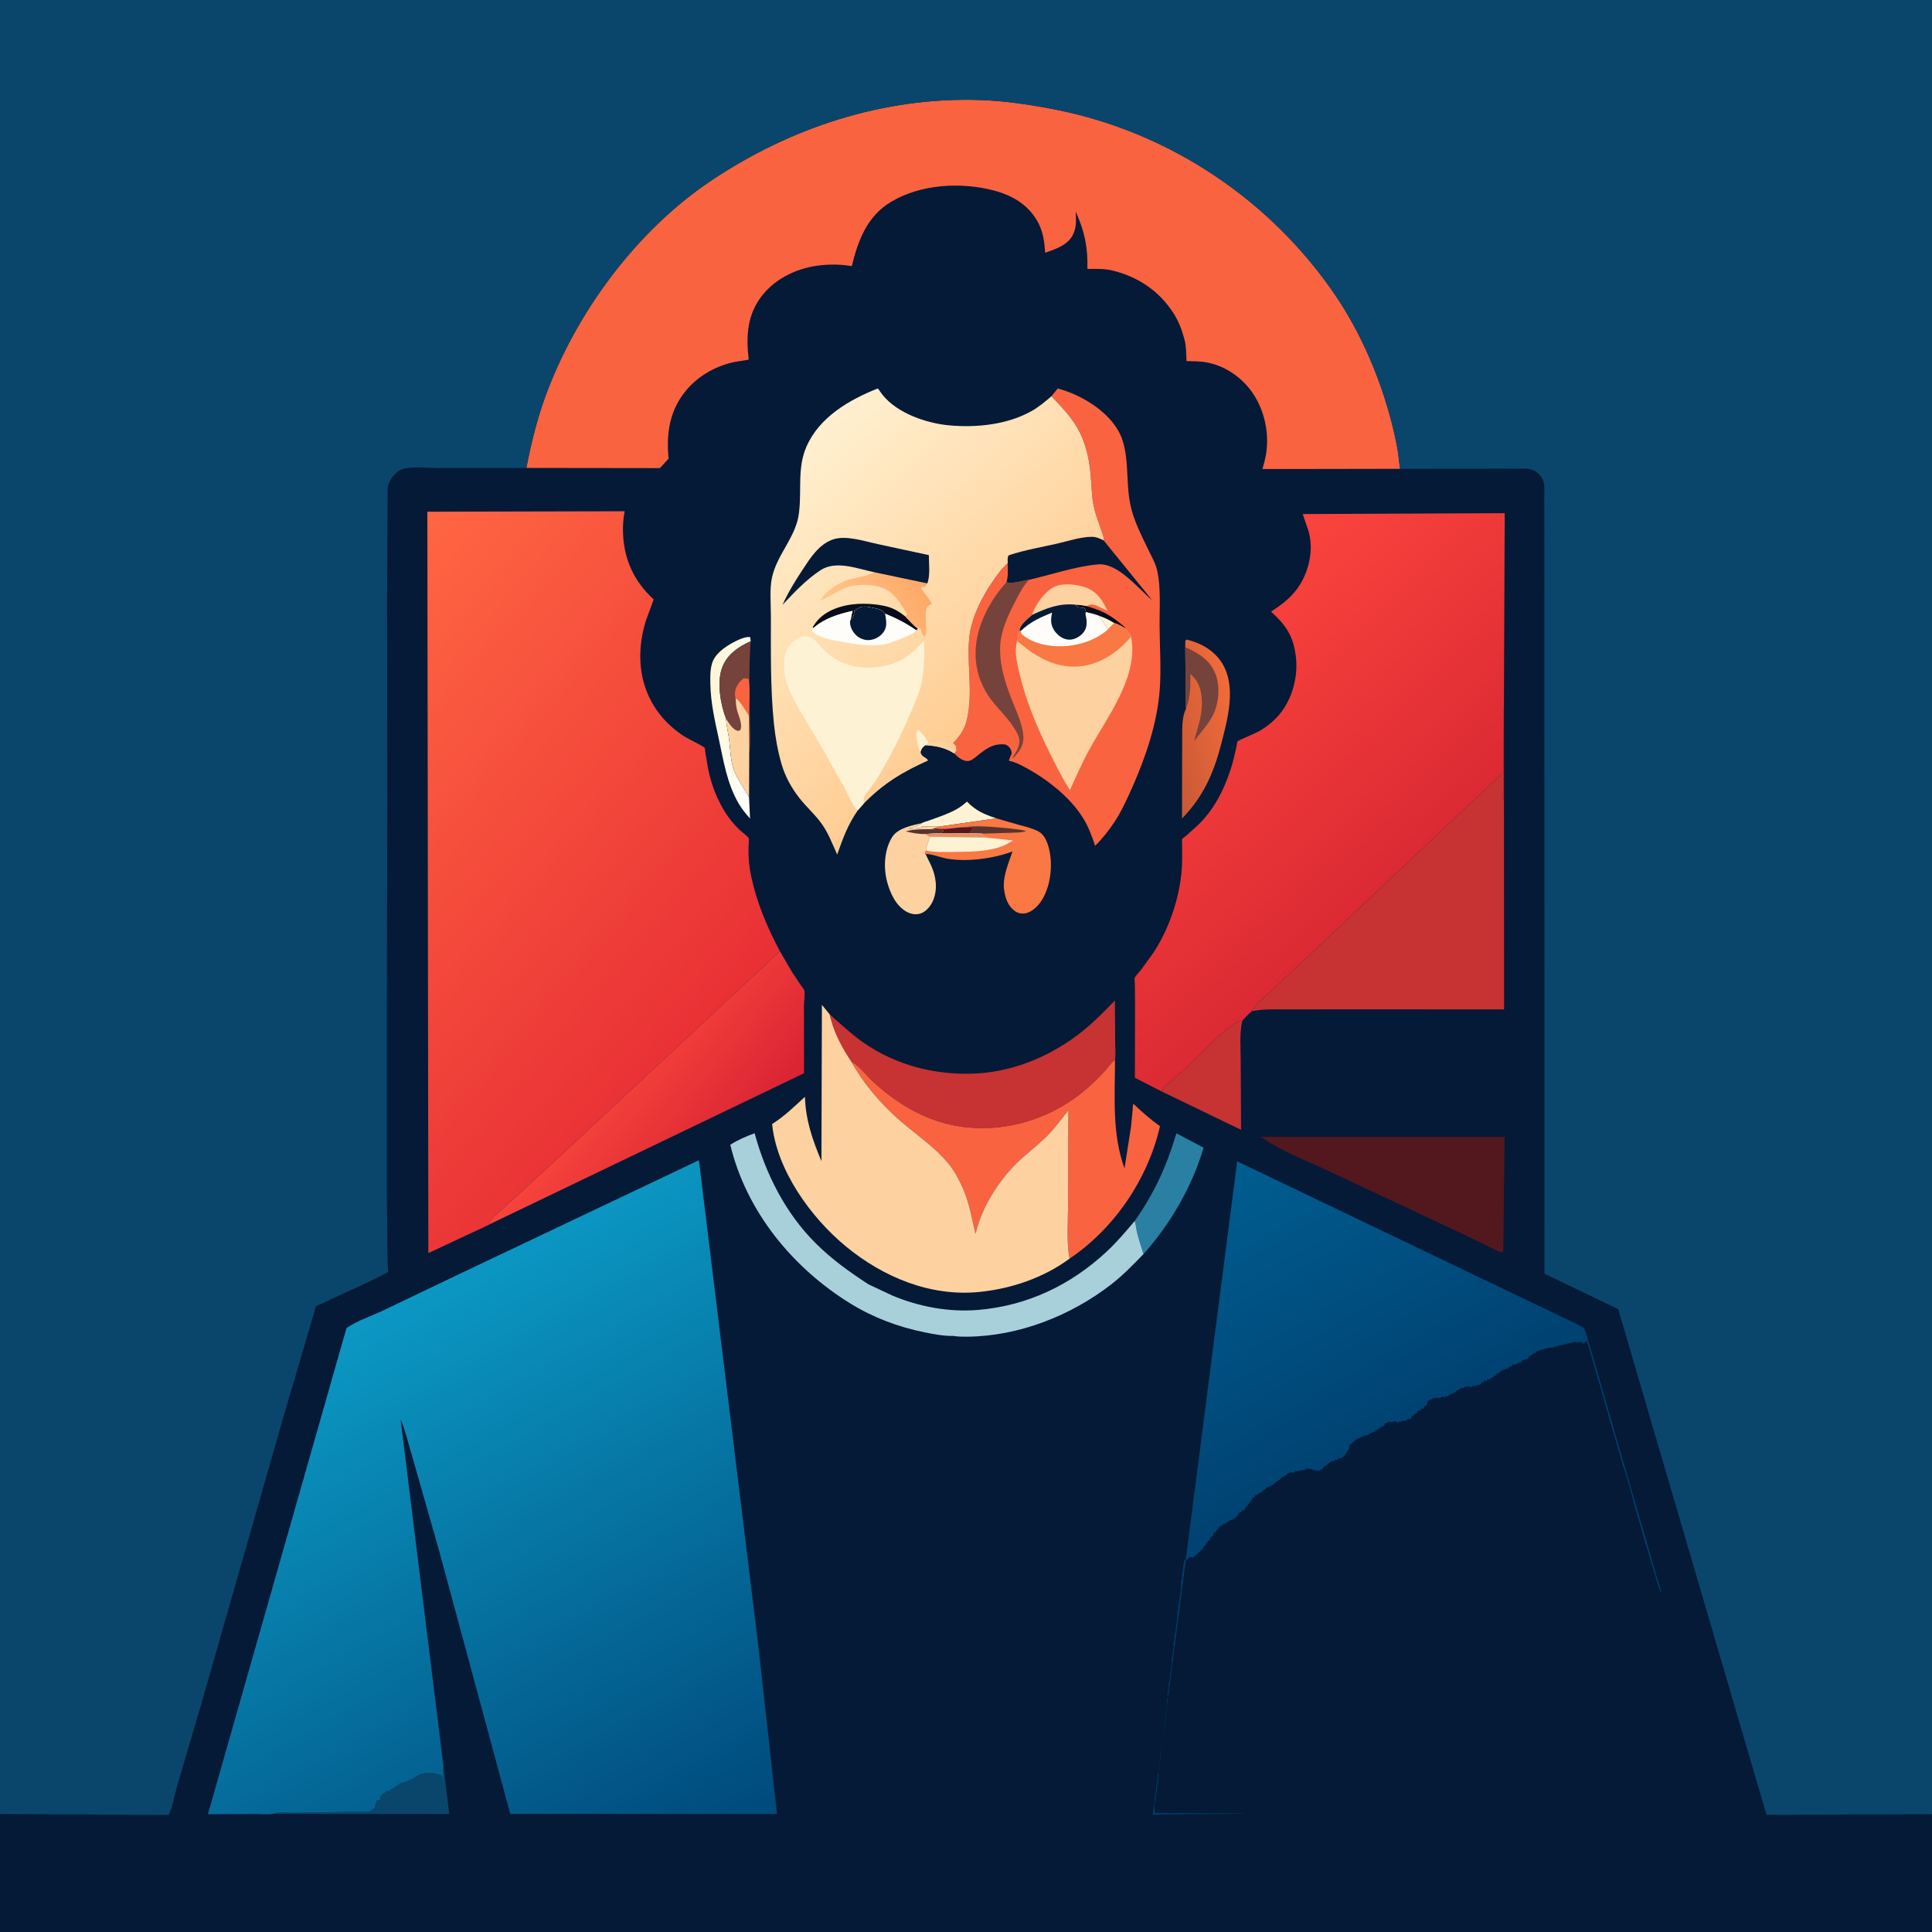 <svg version="1.1" xmlns="http://www.w3.org/2000/svg" style="display: block;" viewBox="0 0 2048 2048" width="1024" height="1024">
<rect x="0" y="0" width="2048" height="2048" fill="#333333" stroke="none"/>
<defs>
	<linearGradient id="Gradient1" gradientUnits="userSpaceOnUse" x1="747.735" y1="763.214" x2="803.704" y2="770.448">
		<stop class="stop0" offset="0" stop-opacity="1" stop-color="rgb(255,246,212)"/>
		<stop class="stop1" offset="1" stop-opacity="1" stop-color="rgb(255,255,255)"/>
	</linearGradient>
	<linearGradient id="Gradient2" gradientUnits="userSpaceOnUse" x1="1233.6" y1="776.286" x2="1309.39" y2="757.136">
		<stop class="stop0" offset="0" stop-opacity="1" stop-color="rgb(201,89,55)"/>
		<stop class="stop1" offset="1" stop-opacity="1" stop-color="rgb(241,107,57)"/>
	</linearGradient>
	<linearGradient id="Gradient3" gradientUnits="userSpaceOnUse" x1="771.628" y1="1231.33" x2="651.608" y2="1133.69">
		<stop class="stop0" offset="0" stop-opacity="1" stop-color="rgb(218,35,52)"/>
		<stop class="stop1" offset="1" stop-opacity="1" stop-color="rgb(247,68,59)"/>
	</linearGradient>
	<linearGradient id="Gradient4" gradientUnits="userSpaceOnUse" x1="1471.35" y1="1540.08" x2="1301.5" y2="1239.94">
		<stop class="stop0" offset="0" stop-opacity="1" stop-color="rgb(0,65,112)"/>
		<stop class="stop1" offset="1" stop-opacity="1" stop-color="rgb(0,93,144)"/>
	</linearGradient>
	<linearGradient id="Gradient5" gradientUnits="userSpaceOnUse" x1="1072.03" y1="739.65" x2="834.072" y2="481.583">
		<stop class="stop0" offset="0" stop-opacity="1" stop-color="rgb(255,204,146)"/>
		<stop class="stop1" offset="1" stop-opacity="1" stop-color="rgb(255,240,208)"/>
	</linearGradient>
	<linearGradient id="Gradient6" gradientUnits="userSpaceOnUse" x1="978.071" y1="617.541" x2="897.454" y2="668.851">
		<stop class="stop0" offset="0" stop-opacity="1" stop-color="rgb(255,167,102)"/>
		<stop class="stop1" offset="1" stop-opacity="1" stop-color="rgb(255,198,139)"/>
	</linearGradient>
	<linearGradient id="Gradient7" gradientUnits="userSpaceOnUse" x1="1477.31" y1="927.306" x2="1243.72" y2="678.913">
		<stop class="stop0" offset="0" stop-opacity="1" stop-color="rgb(220,42,52)"/>
		<stop class="stop1" offset="1" stop-opacity="1" stop-color="rgb(251,68,61)"/>
	</linearGradient>
	<linearGradient id="Gradient8" gradientUnits="userSpaceOnUse" x1="749.638" y1="1096.6" x2="305.762" y2="719.806">
		<stop class="stop0" offset="0" stop-opacity="1" stop-color="rgb(233,48,53)"/>
		<stop class="stop1" offset="1" stop-opacity="1" stop-color="rgb(255,102,66)"/>
	</linearGradient>
	<linearGradient id="Gradient9" gradientUnits="userSpaceOnUse" x1="710.83" y1="1984.66" x2="380.903" y2="1399.29">
		<stop class="stop0" offset="0" stop-opacity="1" stop-color="rgb(0,73,123)"/>
		<stop class="stop1" offset="1" stop-opacity="1" stop-color="rgb(11,152,195)"/>
	</linearGradient>
</defs>
<path transform="translate(0,0)" fill="rgb(4,26,55)" d="M -0 1922.92 L 0 -0 L 2048 0 L 2048 1923.06 L 2048 2048 L -0 2048 L -0 1922.92 z"/>
<path transform="translate(0,0)" fill="rgb(254,242,213)" d="M 977.157 872.577 C 977.59 871.914 984.214 869.989 985.329 869.592 C 992.935 866.882 1000.71 864.158 1008.06 860.829 C 1013.99 858.148 1019.06 855.016 1023.93 850.682 L 1025 849.712 C 1034.87 859.723 1043.06 863.08 1056.2 867.477 L 997.238 875.934 L 977.005 876.137 L 976.51 877.5 C 971.618 877.509 968.168 878.754 963.25 878.75 C 967.191 876.479 972.353 876.506 975.901 873.643 L 977.157 872.577 z"/>
<path transform="translate(0,0)" fill="url(#Gradient1)" d="M 793.988 844.951 L 795.044 867.642 C 790.58 862.677 786.47 857.651 783.083 851.874 C 770.41 830.254 766.939 806.093 761.679 782 C 757.543 763.048 753.326 744.376 753.001 724.863 C 752.881 717.664 752.694 710.438 754.742 703.451 C 757.782 693.074 768.167 685.921 777.255 681.002 C 781.18 678.877 790.742 674.149 795.237 675.5 L 795.8 679.65 C 782.599 685.796 770.645 693.639 765.402 707.995 C 759.772 723.414 763.829 747.061 769.691 761.978 C 770.114 769.588 772.03 776.866 773.02 784.417 C 774.413 795.052 774.342 807.132 778.389 817.121 C 782.283 826.735 789.004 835.77 793.988 844.951 z"/>
<path transform="translate(0,0)" fill="rgb(10,70,107)" d="M 470.034 1871.74 L 476.263 1922.94 L 289.405 1922.74 C 295.573 1920.48 305.04 1921.62 311.669 1921.58 L 367.462 1920.7 C 374.966 1920.57 383.007 1921.22 390.429 1920.36 C 392.273 1920.15 393.268 1919.65 394.598 1918.39 L 395.669 1917.35 C 397.763 1915.78 397.042 1917.36 397.799 1914.5 C 398.13 1913.25 398.671 1909.4 399.699 1908.64 C 400.852 1907.78 401.684 1908.87 403.492 1907.28 L 403.08 1903.97 L 404.211 1903.46 C 405.502 1901.13 407.525 1901.51 409.056 1899.4 L 409.706 1898.43 L 411.324 1899.38 L 413.829 1896.93 C 416.617 1896.27 418.239 1894.58 420.671 1893.22 C 422.474 1892.21 422.291 1892.33 423.384 1890.72 C 425.67 1890.41 424.764 1890.67 426.826 1889.86 C 429.91 1888.65 433.439 1887.75 436.324 1886.17 C 439.855 1884.24 441.474 1882.26 445.635 1880.96 L 446.996 1880.55 C 453.682 1878.34 461.138 1879.63 467.726 1881.58 L 469.3 1886.16 L 470.5 1886 C 468.573 1882.02 469.687 1876.09 470.034 1871.74 z"/>
<path transform="translate(0,0)" fill="rgb(118,66,60)" d="M 795.8 679.65 C 793.549 706.53 794.669 734.689 794.878 761.702 C 794.968 773.232 796.363 787.157 794.157 798.44 L 793.988 844.951 C 789.004 835.77 782.283 826.735 778.389 817.121 C 774.342 807.132 774.413 795.052 773.02 784.417 C 772.03 776.866 770.114 769.588 769.691 761.978 C 763.829 747.061 759.772 723.414 765.402 707.995 C 770.645 693.639 782.599 685.796 795.8 679.65 z"/>
<path transform="translate(0,0)" fill="rgb(250,99,64)" d="M 779.777 740.238 C 778.387 735.838 779.147 731.216 781.272 727.147 C 783.141 723.568 785.19 721.283 788.5 719.034 L 793.382 719.577 C 795.613 731.372 793.958 746.217 793.915 758.363 C 790.597 753.971 784.191 741.936 779.777 740.238 z"/>
<path transform="translate(0,0)" fill="rgb(254,210,160)" d="M 779.777 740.238 C 784.191 741.936 790.597 753.971 793.915 758.363 L 794.157 798.44 L 793.988 844.951 C 789.004 835.77 782.283 826.735 778.389 817.121 C 774.342 807.132 774.413 795.052 773.02 784.417 C 772.03 776.866 770.114 769.588 769.691 761.978 C 772.361 766.021 776.1 772.535 780.789 774.293 C 782.982 775.115 782.83 774.719 784.799 773.895 C 787.506 767.504 782.695 758.533 781.109 752.037 C 780.184 748.246 780.055 744.123 779.777 740.238 z"/>
<path transform="translate(0,0)" fill="rgb(41,128,163)" d="M 1202.84 1294.29 C 1223.78 1264.63 1236.7 1236.02 1247.08 1201.34 L 1275.86 1216.62 C 1263.66 1258.01 1240.79 1297.25 1212.16 1329.4 C 1209.51 1320.28 1205.76 1310.82 1204.38 1301.44 C 1204.01 1298.93 1203.61 1296.71 1202.84 1294.29 z"/>
<path transform="translate(0,0)" fill="rgb(254,210,160)" d="M 981.087 905.263 L 986.855 917.052 C 992.168 928.593 994.184 941.832 989.366 953.933 C 987.03 959.799 982.202 966.127 976.027 968.27 C 971.147 969.964 965.752 969.026 961.299 966.63 C 949.786 960.436 943.547 946.72 940.348 934.612 C 936.346 919.464 937.306 900.575 945.906 887.083 C 951.818 877.81 967.017 874.799 977.157 872.577 L 975.901 873.643 C 972.353 876.506 967.191 876.479 963.25 878.75 C 968.168 878.754 971.618 877.509 976.51 877.5 L 977.005 876.137 L 997.238 875.934 C 995.33 876.555 992.729 877.054 991.032 878.058 L 988.21 879.012 L 989.3 879.199 C 992.347 879.7 994.902 879.805 997.964 879.732 C 999.417 879.698 998.914 879.712 1000.49 880.5 C 1000.07 880.954 998.363 882.551 998.294 883.122 L 980.848 884.064 C 982.591 885.167 984.189 886.295 986.135 887.005 C 983.886 890.767 983.293 895.378 981.575 899.48 L 981.889 901.735 L 980.317 903.538 L 981.087 905.263 z"/>
<path transform="translate(0,0)" fill="rgb(87,52,47)" d="M 980.848 884.064 C 973.691 884.319 967.136 882.914 960.209 881.358 C 968.207 878.655 979.689 879.049 988.21 879.012 L 989.3 879.199 C 992.347 879.7 994.902 879.805 997.964 879.732 C 999.417 879.698 998.914 879.712 1000.49 880.5 C 1000.07 880.954 998.363 882.551 998.294 883.122 L 980.848 884.064 z"/>
<path transform="translate(0,0)" fill="rgb(199,50,50)" d="M 1232.08 1157.32 C 1232.21 1155.54 1232.64 1154.44 1233.85 1153.1 C 1239.7 1146.64 1247.55 1141.13 1254 1135.11 C 1272.09 1118.22 1289.84 1097.41 1310.48 1083.8 C 1312.71 1082.33 1314.36 1081.99 1317.01 1081.91 L 1316.78 1082.87 C 1313.76 1095.87 1315.21 1111.05 1315.2 1124.41 L 1315.6 1197.68 L 1232.08 1157.32 z"/>
<path transform="translate(0,0)" fill="url(#Gradient2)" d="M 1256.4 686.043 L 1256.5 679.053 L 1258 678.003 C 1272.86 681.449 1287.17 689.637 1295.4 702.866 C 1311.15 728.181 1301.07 763.373 1294.16 790.02 C 1286.4 819.997 1274.98 845.374 1252.99 867.6 L 1253.08 806.311 L 1253.17 779.405 C 1253.21 770.372 1253.02 759.783 1257.13 751.464 L 1256.4 686.043 z"/>
<path transform="translate(0,0)" fill="rgb(118,66,60)" d="M 1256.4 686.043 C 1270.45 692.357 1282.57 699.44 1288.45 714.46 C 1293.57 727.531 1292.11 744.885 1286.13 757.382 C 1281.33 767.407 1272.36 776.645 1265.9 785.801 C 1267.85 776.278 1271.6 767.009 1272.99 757.5 L 1273.25 755.889 C 1274.92 744.813 1274.44 730.048 1267.64 720.758 C 1265.93 718.428 1263.89 716.386 1261.83 714.37 C 1261.95 727.715 1262 738.668 1257.13 751.464 L 1256.4 686.043 z"/>
<path transform="translate(0,0)" fill="rgb(249,120,67)" d="M 1056.2 867.477 L 1079.88 874.33 L 1089.08 876.818 C 1092.85 878.077 1096.93 879.255 1100.44 881.112 C 1106.84 884.489 1109.81 891.564 1111.62 898.191 C 1116.28 915.262 1114.17 937.429 1105.22 952.831 C 1101.56 959.134 1094.95 966.416 1087.5 968.001 C 1083.68 968.815 1079.49 968.256 1076.25 966.035 C 1069.15 961.168 1066.16 953.658 1064.77 945.5 L 1064.51 944.046 C 1062.28 930.299 1068.95 915.422 1073.27 902.618 C 1053.08 910.151 1025.16 913.962 1003.75 910.175 C 997.062 908.992 987.557 905.055 981.087 905.263 L 980.317 903.538 L 981.889 901.735 L 981.575 899.48 C 983.293 895.378 983.886 890.767 986.135 887.005 C 984.189 886.295 982.591 885.167 980.848 884.064 L 998.294 883.122 C 998.363 882.551 1000.07 880.954 1000.49 880.5 C 998.914 879.712 999.417 879.698 997.964 879.732 C 994.902 879.805 992.347 879.7 989.3 879.199 L 988.21 879.012 L 991.032 878.058 C 992.729 877.054 995.33 876.555 997.238 875.934 L 1056.2 867.477 z"/>
<path transform="translate(0,0)" fill="rgb(83,23,30)" d="M 991.032 878.058 C 1000.45 880.086 1012.15 877.219 1021.91 876.897 L 1032.5 877.627 L 1031.32 878.612 C 1029.67 880.097 1028.92 881.358 1027.82 883.233 L 998.294 883.122 C 998.363 882.551 1000.07 880.954 1000.49 880.5 C 998.914 879.712 999.417 879.698 997.964 879.732 C 994.902 879.805 992.347 879.7 989.3 879.199 L 988.21 879.012 L 991.032 878.058 z"/>
<path transform="translate(0,0)" fill="rgb(87,52,47)" d="M 1021.91 876.897 C 1037.13 874.719 1053.53 876.779 1068.8 878.028 C 1074.85 878.887 1081.97 879.13 1087.73 881.086 C 1083.03 882.643 1077.52 882.497 1072.59 882.75 L 1041.57 883.689 L 1027.82 883.233 C 1028.92 881.358 1029.67 880.097 1031.32 878.612 L 1032.5 877.627 L 1021.91 876.897 z"/>
<path transform="translate(0,0)" fill="rgb(254,242,213)" d="M 998.294 883.122 L 1027.82 883.233 L 1041.57 883.689 L 1040.97 885.336 L 1042.21 885.902 L 1046.13 887.974 L 1073.82 890.92 C 1068.92 893.895 1064.55 896.533 1059 898.156 L 1057.46 898.626 C 1043.42 902.729 1027.6 902.901 1013.05 903.07 C 1002.66 903.19 992.153 903.582 981.889 901.735 L 981.575 899.48 C 983.293 895.378 983.886 890.767 986.135 887.005 C 984.189 886.295 982.591 885.167 980.848 884.064 L 998.294 883.122 z"/>
<path transform="translate(0,0)" fill="rgb(225,145,105)" d="M 998.294 883.122 L 1027.82 883.233 L 1041.57 883.689 L 1040.97 885.336 L 1042.21 885.902 L 1046.13 887.974 L 986.135 887.005 C 984.189 886.295 982.591 885.167 980.848 884.064 L 998.294 883.122 z"/>
<path transform="translate(0,0)" fill="rgb(168,208,219)" d="M 1010.76 1416.14 C 1000.54 1416.36 989.9 1414.31 979.912 1412.28 C 952.41 1406.7 925.956 1396.8 902 1382.11 C 840.569 1344.43 791.11 1284.35 774.144 1213.51 C 782.087 1208.33 791.068 1204.55 799.939 1201.29 C 811.583 1244.35 832.68 1286.09 864.595 1317.87 C 881.712 1334.91 900.506 1348.35 920.655 1361.48 L 946.135 1373.43 C 974.488 1385.3 1006.2 1391.15 1036.94 1388.56 C 1089.04 1384.17 1135.04 1362.23 1173.22 1326.67 C 1183.92 1316.7 1193.4 1305.43 1202.84 1294.29 C 1203.61 1296.71 1204.01 1298.93 1204.38 1301.44 C 1205.76 1310.82 1209.51 1320.28 1212.16 1329.4 C 1201.22 1340.6 1190.37 1351.86 1177.97 1361.48 C 1135.2 1394.66 1080.15 1416.38 1025.71 1416.93 C 1020.83 1416.98 1015.57 1417 1010.76 1416.14 z"/>
<path transform="translate(0,0)" fill="rgb(199,50,50)" d="M 879.308 1075 C 890.535 1084.92 901.624 1095.5 913.84 1104.17 C 949.885 1129.78 993.661 1140.66 1037.62 1137.74 C 1077.79 1135.08 1116.62 1117.89 1147.84 1092.85 C 1160.03 1083.06 1170.88 1071.68 1181.85 1060.59 L 1182.13 1105.04 C 1182.1 1110.8 1182.87 1117.98 1181.96 1123.58 L 1180.83 1124.43 C 1177.44 1127.07 1174.8 1131.3 1171.91 1134.5 C 1165.94 1141.09 1159.54 1147.48 1152.86 1153.33 C 1117.61 1184.25 1070.69 1199.96 1024.1 1194.98 C 986.043 1190.91 953.464 1172.29 925.687 1146.85 C 918.488 1140.26 910.612 1129.65 902.261 1125.05 C 893.754 1112.46 885.094 1096.54 881.162 1081.78 L 879.308 1075 z"/>
<path transform="translate(0,0)" fill="rgb(83,23,30)" d="M 1336.69 1205.09 L 1594.97 1205.2 L 1593.57 1326.5 L 1592.38 1327.82 C 1586.37 1326.11 1580.21 1322.39 1574.52 1319.67 L 1540 1303.13 L 1407.13 1240.76 C 1383.75 1229.78 1357.54 1220.34 1336.69 1205.09 z"/>
<path transform="translate(0,0)" fill="rgb(250,99,64)" d="M 902.261 1125.05 C 910.612 1129.65 918.488 1140.26 925.687 1146.85 C 953.464 1172.29 986.043 1190.91 1024.1 1194.98 C 1070.69 1199.96 1117.61 1184.25 1152.86 1153.33 C 1159.54 1147.48 1165.94 1141.09 1171.91 1134.5 C 1174.8 1131.3 1177.44 1127.07 1180.83 1124.43 L 1181.96 1123.58 C 1181.93 1162.29 1178.56 1201.54 1192.03 1238.51 L 1198.98 1194 L 1200.69 1175.98 C 1200.83 1174.23 1200.63 1171.62 1201.58 1170.13 C 1210.61 1178.86 1219.42 1186.49 1229.63 1193.86 C 1216.86 1249.61 1181.46 1302.12 1133.81 1334.17 C 1130.5 1317.57 1132.11 1297.44 1132.14 1280.45 L 1132.58 1176.87 C 1125.39 1185.91 1118.47 1195.5 1110.35 1203.73 C 1100.5 1213.7 1089.16 1222.04 1079.02 1231.72 C 1058.64 1251.16 1040.37 1280.2 1034.1 1307.9 C 1030.17 1291.64 1027.44 1274.54 1020.56 1259.2 C 1016.54 1250.25 1011.85 1241.3 1005.61 1233.67 C 990.289 1214.93 969.311 1201.59 951.4 1185.53 C 932.443 1168.55 914.479 1147.42 902.261 1125.05 z"/>
<path transform="translate(0,0)" fill="url(#Gradient3)" d="M 826.727 1008.32 L 839.477 1030.23 L 849.011 1044.51 C 849.847 1045.75 852.236 1048.51 852.603 1049.81 C 853.588 1053.31 852.215 1061.95 852.21 1065.97 L 852.265 1137.7 L 519.096 1297.74 C 519.278 1296.23 519.283 1294.82 520.147 1293.5 C 521.832 1290.93 525.427 1288.23 527.691 1286.09 L 550.935 1264.93 L 591.49 1227.5 L 826.727 1008.32 z"/>
<path transform="translate(0,0)" fill="rgb(199,50,50)" d="M 1594.2 747.825 L 1594.39 1069.98 L 1415.4 1069.93 L 1364.44 1069.99 C 1351.72 1070.01 1339.2 1069.38 1326.68 1071.99 C 1330.62 1064.18 1339.65 1057.65 1345.97 1051.62 L 1392.1 1008.66 L 1481.81 923.794 L 1592.51 819.616 L 1592.51 839.168 C 1592.51 842.224 1591.8 845.931 1593.5 848.49 L 1594.09 749.038 L 1594.2 747.825 z"/>
<path transform="translate(0,0)" fill="rgb(254,210,160)" d="M 1133.81 1334.17 C 1106.3 1354.54 1071.69 1366.25 1037.79 1369.56 C 985.998 1374.61 936.192 1353.76 896.751 1321.32 C 859.71 1290.86 823.302 1240.46 818.481 1191.55 C 831.362 1183.41 842.108 1172.93 853.271 1162.64 C 854.065 1187.71 861.21 1208.04 870.759 1230.93 L 871.258 1065.17 L 879.308 1075 L 881.162 1081.78 C 885.094 1096.54 893.754 1112.46 902.261 1125.05 C 914.479 1147.42 932.443 1168.55 951.4 1185.53 C 969.311 1201.59 990.289 1214.93 1005.61 1233.67 C 1011.85 1241.3 1016.54 1250.25 1020.56 1259.2 C 1027.44 1274.54 1030.17 1291.64 1034.1 1307.9 C 1040.37 1280.2 1058.64 1251.16 1079.02 1231.72 C 1089.16 1222.04 1100.5 1213.7 1110.35 1203.73 C 1118.47 1195.5 1125.39 1185.91 1132.58 1176.87 L 1132.14 1280.45 C 1132.11 1297.44 1130.5 1317.57 1133.81 1334.17 z"/>
<path transform="translate(0,0)" fill="rgb(250,99,64)" d="M 1114.56 420.041 L 1121.2 411.837 C 1145.16 418.115 1172.34 434.288 1185.17 456.102 C 1197.88 477.7 1193.08 508.259 1197.77 532.5 L 1198.08 534.211 C 1201.24 550.667 1210.02 567.782 1217.29 582.814 C 1220.65 589.762 1224.89 597.042 1226.61 604.595 C 1230.74 622.701 1229.06 644.571 1229.19 663.127 C 1229.34 685.573 1231.02 709.056 1229.35 731.38 C 1226.72 766.381 1214.55 802.382 1200.37 834.305 C 1194.7 847.083 1188.8 860.164 1181.05 871.837 C 1175.4 880.333 1168.2 889.41 1160.89 896.572 C 1157.42 886.302 1153.9 876.514 1148.17 867.256 C 1133.27 843.187 1106.03 822.928 1081.02 810.496 C 1077.22 808.606 1073.59 807.316 1069.44 806.466 C 1069.66 805.703 1069.84 804.89 1070.16 804.163 L 1072.5 798.515 C 1072.11 795.576 1071.23 793.138 1068.93 791.098 C 1066.48 788.922 1064.31 788.945 1061.2 788.987 C 1051.56 789.115 1044.66 794.252 1037.44 799.919 C 1034.43 802.288 1030.01 806.64 1026.07 806.736 C 1020.4 806.876 1015.17 802.547 1011.52 798.634 L 1013.99 795.163 C 1013.8 790.724 1013.6 790.779 1010.45 787.583 C 1017.64 780.152 1022.75 773.11 1024.97 762.733 L 1025.33 761 C 1031.3 734.362 1025.05 704.899 1027.3 677.576 C 1029.09 655.841 1040.58 633.103 1052.91 615.461 C 1057.45 608.971 1062.14 602.255 1068.21 597.102 C 1068.17 594.365 1067.83 591.466 1068.86 588.882 L 1071 588.028 C 1086.75 582.922 1103.92 579.974 1120.1 576.329 C 1131.94 573.662 1144.74 569.193 1156.88 569.014 C 1161.86 568.941 1165.55 570.598 1169.9 572.828 L 1170.01 571.758 C 1170.01 568.146 1167.87 563.511 1166.71 560.063 C 1164.1 552.308 1161.06 544.506 1159.39 536.492 C 1157.02 525.179 1157.08 512.847 1155.95 501.339 C 1154.33 484.868 1150.38 467.914 1141.97 453.486 C 1134.61 440.864 1124.55 430.556 1114.56 420.041 z"/>
<path transform="translate(0,0)" fill="rgb(6,12,27)" d="M 1139.41 640.893 C 1143.56 641.161 1147.51 641.418 1151.56 642.452 C 1164.81 646.18 1174.26 650.218 1185.13 658.881 C 1187.99 661.16 1191.45 663.491 1193.35 666.646 C 1189.58 664.029 1185.63 661.905 1181.25 660.527 L 1174.53 667.338 L 1171.84 663.5 C 1169.9 659.369 1166.96 656.662 1164.67 652.614 C 1160.49 650.931 1155.5 650.032 1151.12 648.816 C 1149.99 642.081 1147.5 645.141 1143 643.603 C 1142.01 643.266 1140.32 641.578 1139.41 640.893 z"/>
<path transform="translate(0,0)" fill="rgb(254,242,213)" d="M 1164.67 652.614 C 1170.58 654.623 1175.97 657.188 1181.25 660.527 L 1174.53 667.338 L 1171.84 663.5 C 1169.9 659.369 1166.96 656.662 1164.67 652.614 z"/>
<path transform="translate(0,0)" fill="rgb(254,210,160)" d="M 1094.15 651.778 L 1094.45 650.629 C 1097.75 640.676 1107.89 626.714 1117.5 622.069 C 1126.46 617.741 1142.12 619.422 1151.16 622.82 C 1163.09 627.309 1168.87 636.549 1174.04 647.46 L 1162.02 641.85 C 1157.3 640.21 1155.88 640.52 1151.56 642.452 C 1147.51 641.418 1143.56 641.161 1139.41 640.893 C 1122.4 639.441 1109.22 644.695 1094.15 651.778 z"/>
<path transform="translate(0,0)" fill="rgb(254,253,250)" d="M 1094.15 651.778 C 1109.22 644.695 1122.4 639.441 1139.41 640.893 C 1140.32 641.578 1142.01 643.266 1143 643.603 C 1147.5 645.141 1149.99 642.081 1151.12 648.816 C 1155.5 650.032 1160.49 650.931 1164.67 652.614 C 1166.96 656.662 1169.9 659.369 1171.84 663.5 L 1174.53 667.338 C 1159.37 680.593 1137.72 686.383 1117.89 685.017 C 1104.89 684.121 1092.44 680.671 1082.53 671.85 L 1081.92 668.995 L 1080.98 669.006 L 1080.76 668.346 C 1081.19 662.035 1089.71 655.805 1094.15 651.778 z"/>
<path transform="translate(0,0)" fill="rgb(4,26,55)" d="M 1094.15 651.778 C 1109.22 644.695 1122.4 639.441 1139.41 640.893 C 1140.32 641.578 1142.01 643.266 1143 643.603 C 1147.5 645.141 1149.99 642.081 1151.12 648.816 L 1150.84 649.674 C 1150.5 651.398 1150.97 652.665 1151.31 654.347 C 1152.37 659.471 1152.22 665.277 1149.05 669.704 C 1146 673.953 1140.73 677.289 1135.5 677.95 C 1130.31 678.606 1125.46 676.422 1121.66 673.013 C 1117.41 669.198 1114.53 664.226 1114.23 658.459 C 1114.07 655.523 1114.74 652.311 1115.2 649.417 C 1102.33 654.709 1092.02 659.206 1081.92 668.995 L 1080.98 669.006 L 1080.76 668.346 C 1081.19 662.035 1089.71 655.805 1094.15 651.778 z"/>
<path transform="translate(0,0)" fill="rgb(4,26,55)" d="M 1068.21 597.102 C 1068.17 594.365 1067.83 591.466 1068.86 588.882 L 1071 588.028 C 1086.75 582.922 1103.92 579.974 1120.1 576.329 C 1131.94 573.662 1144.74 569.193 1156.88 569.014 C 1161.86 568.941 1165.55 570.598 1169.9 572.828 L 1221.33 636.197 C 1206.17 623.748 1185.15 596.239 1163.54 598.278 C 1139.34 600.563 1114.49 609.204 1090.77 614.631 C 1085.36 615.291 1070.9 619.608 1066.94 617.057 C 1068.87 610.637 1068.31 603.726 1068.21 597.102 z"/>
<path transform="translate(0,0)" fill="rgb(118,66,60)" d="M 1066.94 617.057 C 1070.9 619.608 1085.36 615.291 1090.77 614.631 C 1084.75 620.792 1081.33 627.898 1077.35 635.434 C 1068.65 651.934 1059.99 669.789 1060.11 688.836 C 1060.23 707.02 1065.6 723.646 1072.03 740.482 C 1076.91 753.228 1085.28 769.746 1084.82 783.5 C 1084.6 790.37 1080.1 797.47 1075.36 802.201 L 1073.37 803.967 C 1073.7 802.357 1073.44 802.848 1074.21 801.619 C 1077.13 796.972 1080.72 791.345 1080.57 785.635 C 1080.42 780.292 1077.79 776.141 1075.05 771.762 C 1067.1 759.074 1055.42 749.419 1047.24 736.86 C 1039.4 724.809 1034.98 711.371 1034.24 697.028 C 1032.72 667.695 1047.69 638.327 1066.94 617.057 z"/>
<path transform="translate(0,0)" fill="rgb(254,210,160)" d="M 1181.25 660.527 C 1185.63 661.905 1189.58 664.029 1193.35 666.646 C 1195.22 669.094 1198.04 671.985 1198.97 674.878 C 1207.45 716.209 1174.03 759.697 1155.16 793.806 C 1147.36 807.91 1140.84 822.868 1134.12 837.512 C 1126.02 824.787 1119.25 811.198 1112.54 797.703 C 1099.16 770.789 1087.66 743.28 1080.71 713.943 C 1078.34 703.941 1075.33 692.195 1077.65 681.972 L 1078.26 679.757 L 1079.08 675.005 C 1079.42 672.531 1079.77 671.236 1080.98 669.006 L 1081.92 668.995 L 1082.53 671.85 C 1092.44 680.671 1104.89 684.121 1117.89 685.017 C 1137.72 686.383 1159.37 680.593 1174.53 667.338 L 1181.25 660.527 z"/>
<path transform="translate(0,0)" fill="rgb(249,120,67)" d="M 1181.25 660.527 C 1185.63 661.905 1189.58 664.029 1193.35 666.646 C 1195.22 669.094 1198.04 671.985 1198.97 674.878 C 1185.22 691.289 1166.46 704.261 1144.61 706.357 C 1125.7 708.172 1108.22 701.453 1092.83 690.888 C 1087.77 687.42 1083.31 683.168 1078.26 679.757 L 1079.08 675.005 C 1079.42 672.531 1079.77 671.236 1080.98 669.006 L 1081.92 668.995 L 1082.53 671.85 C 1092.44 680.671 1104.89 684.121 1117.89 685.017 C 1137.72 686.383 1159.37 680.593 1174.53 667.338 L 1181.25 660.527 z"/>
<path transform="translate(0,0)" fill="url(#Gradient4)" d="M 1311.47 1231.1 L 1673.41 1404.5 C 1674.84 1405.26 1678.3 1406.77 1679.17 1407.92 C 1680.46 1409.63 1681.24 1413.31 1681.89 1415.42 L 1687.72 1435.33 L 1713.3 1523.93 L 1756.64 1673 C 1757.58 1676.08 1761.6 1686.95 1760.5 1689 L 1756.75 1677.25 C 1756.04 1675.3 1755.67 1673.47 1755.02 1671.52 L 1753.75 1667.25 C 1752.74 1664.48 1753.19 1666.54 1752.75 1664.31 L 1751.75 1660.25 C 1751.03 1658.3 1750.67 1656.48 1750.02 1654.52 L 1748.75 1650.25 C 1747.21 1646.03 1746.29 1641.49 1744.75 1637.25 C 1743.74 1634.48 1744.19 1636.54 1743.75 1634.31 L 1742.75 1630.25 C 1741.76 1627.58 1742.18 1629.47 1741.75 1627.31 L 1740.75 1623.25 C 1739.76 1620.58 1740.18 1622.47 1739.75 1620.31 L 1738.75 1616.25 C 1737.76 1613.58 1738.18 1615.47 1737.75 1613.31 L 1736.75 1609.25 C 1735.76 1606.58 1736.18 1608.47 1735.75 1606.31 L 1734.75 1602.25 C 1733.76 1599.58 1734.18 1601.47 1733.75 1599.31 L 1732.75 1595.25 C 1731.76 1592.58 1732.18 1594.47 1731.75 1592.31 C 1730.1 1584.07 1727.06 1575.35 1724.75 1567.25 C 1723.53 1563 1722.27 1558.42 1720.75 1554.25 C 1719.74 1551.48 1720.19 1553.54 1719.75 1551.31 L 1718.75 1547.25 C 1717.76 1544.58 1718.18 1546.47 1717.75 1544.31 L 1716.75 1540.25 C 1715.76 1537.58 1716.18 1539.47 1715.75 1537.31 L 1714.75 1533.25 C 1713.76 1530.58 1714.18 1532.47 1713.75 1530.31 L 1712.75 1526.25 C 1712.03 1524.3 1711.67 1522.48 1711.02 1520.52 L 1709.75 1516.25 C 1708.74 1513.48 1709.19 1515.54 1708.75 1513.31 L 1707.75 1509.25 C 1706.76 1506.58 1707.18 1508.47 1706.75 1506.31 L 1705.75 1502.25 C 1704.76 1499.58 1705.18 1501.47 1704.75 1499.31 L 1703.75 1495.25 C 1702.76 1492.58 1703.18 1494.47 1702.75 1492.31 L 1701.75 1488.25 C 1700.76 1485.58 1701.18 1487.47 1700.75 1485.31 L 1699.75 1481.25 C 1698.76 1478.58 1699.18 1480.47 1698.75 1478.31 L 1697.75 1474.25 C 1697.03 1472.3 1696.67 1470.48 1696.02 1468.52 L 1694.75 1464.25 C 1693.74 1461.48 1694.19 1463.54 1693.75 1461.31 L 1692.75 1457.25 C 1691.76 1454.58 1692.18 1456.47 1691.75 1454.31 L 1690.75 1450.25 C 1689.76 1447.58 1690.18 1449.47 1689.75 1447.31 L 1688.75 1443.25 C 1688.03 1441.3 1687.67 1439.48 1687.02 1437.52 L 1685.75 1433.25 C 1685.03 1431.28 1684.66 1429.44 1684 1427.47 L 1683.5 1426 C 1682.99 1424.28 1682.53 1422.9 1681.75 1421.25 C 1680.76 1422.24 1679.85 1423.12 1678.75 1423.99 C 1677.43 1423.99 1676.9 1422.9 1676 1422 L 1674.5 1423.49 L 1673 1422 L 1671.5 1423.49 L 1670 1422 L 1668.75 1422.99 L 1667.75 1422.49 L 1666.5 1423.49 C 1663.14 1423.49 1660.91 1424.64 1657.72 1425.27 L 1652 1426.49 C 1649.9 1427.59 1650.32 1427.49 1648 1427.49 L 1646.5 1428.49 C 1644.57 1428.44 1642.86 1428.45 1640.99 1428.99 L 1632 1431.24 L 1630.75 1431.99 L 1629.5 1432 L 1627.5 1434.49 L 1625.5 1434 L 1624.99 1435.99 L 1623.5 1436 L 1621.75 1437.99 L 1620.5 1438 L 1620.49 1439.5 L 1617.99 1440.99 L 1616 1441.24 L 1614.75 1441.99 L 1613 1442.5 L 1611.5 1445.49 L 1610 1444 L 1609.24 1445 L 1608.5 1446.49 L 1607.75 1445.25 L 1607.24 1446 L 1606.5 1447.49 L 1605.5 1446 C 1604.08 1446.57 1603.08 1446.61 1602.24 1448 L 1601.5 1449.49 L 1601 1448.5 L 1600 1448.5 L 1598.5 1451.49 L 1597 1450 L 1596.24 1451 L 1595.5 1452.49 L 1594.75 1451.25 L 1593 1452.5 C 1591.74 1453.42 1592.34 1453.14 1590.94 1453.67 C 1589.78 1454.11 1589.98 1453.78 1589.24 1455 L 1588.5 1456.49 L 1587.75 1455.25 C 1586.04 1456.28 1586.45 1456.2 1585.99 1457.99 L 1584.5 1458 C 1583.75 1458.77 1582.95 1459.73 1582 1460.24 C 1580.81 1460.9 1580.2 1460.73 1579.12 1461.79 L 1578.5 1462.49 L 1577 1462 L 1576.24 1463 L 1575.5 1464.49 L 1574 1463 L 1573.24 1464 L 1572.5 1465.49 L 1570.5 1465 L 1570.49 1466.5 L 1567.5 1468.49 L 1566.5 1467 L 1566.49 1468.5 L 1565 1469.49 L 1563.75 1468.25 L 1562.5 1469.49 L 1561 1469 L 1559.5 1470.49 L 1558 1469 L 1556.5 1470.49 L 1555 1469 L 1553.75 1469.99 L 1552 1470.49 L 1550.5 1471.49 L 1548.5 1471 L 1546.99 1472.99 C 1545.52 1473.32 1544.16 1473.63 1543.24 1475 L 1542.5 1476.49 L 1541.75 1475.25 L 1541.24 1476 L 1540.5 1477.49 L 1538.5 1477 L 1536.5 1479.49 L 1535.5 1478 L 1535.49 1479.5 L 1534 1480.49 L 1532.5 1479 L 1532.49 1480.5 L 1531 1481.49 L 1529.75 1480.25 L 1528.75 1480.99 C 1526.98 1481 1527.19 1481.31 1526 1482.49 L 1524.75 1481.25 L 1523 1482.49 L 1521.75 1481.25 L 1520.75 1481.99 L 1519 1482.49 C 1514.89 1484.38 1519.7 1482.84 1516.25 1483.88 C 1514.35 1484.46 1515.53 1483.98 1513.5 1485 L 1511.99 1489.99 L 1510 1490.5 L 1508.5 1493.49 L 1506.5 1493 L 1505.99 1494.99 C 1503.62 1495.34 1504.79 1495.02 1502.5 1496 L 1502.49 1497.5 L 1501 1498.49 C 1499.07 1499.46 1499.3 1499.25 1497.99 1500.99 L 1496.5 1501 C 1496.49 1503.18 1495.97 1503.02 1494.5 1504.49 L 1492.5 1504 L 1490.5 1506.49 L 1489.75 1505.25 L 1488.5 1506.49 L 1486.5 1506 L 1485 1507.49 L 1483.75 1506.25 L 1483.24 1507 L 1482.5 1508.49 L 1481.01 1507.99 L 1480.75 1506.25 L 1479 1507.49 L 1477.75 1506.25 L 1476.5 1507.49 C 1474.17 1507.49 1474.98 1507.59 1472.88 1507.24 L 1471.5 1507 L 1470.5 1508.49 L 1468.5 1508 C 1468.48 1510.32 1467.57 1510.42 1465.99 1511.99 L 1464.5 1512 L 1462.99 1513.99 L 1461.5 1514 L 1459.5 1516.49 L 1458.5 1515 C 1458.49 1517.18 1457.97 1517.02 1456.5 1518.49 L 1455.75 1517.25 C 1454.85 1518.59 1454.73 1518.83 1453.11 1519.22 C 1452.23 1519.35 1451.8 1519.21 1451.24 1520 L 1450.5 1521.49 L 1448.5 1521 L 1447 1522.49 L 1445.75 1521.25 L 1445.24 1522 L 1444.5 1523.49 L 1442.5 1523 L 1441.5 1524.49 C 1439.53 1524.67 1439.02 1524.89 1437.43 1526.21 L 1436 1527.49 L 1430.25 1532.25 L 1430.49 1535 C 1429.65 1535.95 1428.8 1536.83 1428.24 1538 C 1427.54 1539.47 1427.73 1539.83 1426.45 1541.12 L 1425.5 1542 L 1425.49 1543.5 L 1420 1546.49 L 1418.75 1545.25 L 1418.24 1546 L 1417.5 1547.49 L 1415.5 1547 L 1413.5 1549.49 L 1412.75 1548.25 L 1410.5 1550.49 L 1409.75 1549.25 L 1409.24 1550 L 1408.5 1551.49 C 1407.59 1551.95 1406.82 1552.14 1406.24 1553 L 1405.5 1554.49 L 1404.5 1553 L 1403.99 1554.99 L 1402.5 1555 C 1402.49 1557.18 1401.97 1557.02 1400.5 1558.49 L 1399.5 1557 L 1399.49 1558.5 L 1398 1559.49 L 1396.75 1558.25 L 1395 1559.49 L 1393.75 1558.25 L 1392 1558.49 L 1390.75 1557.25 L 1389 1557.49 L 1387.51 1556.5 L 1386 1557.49 L 1384.75 1556.25 L 1384.24 1557 L 1383.5 1558.49 L 1381.5 1558 L 1380.5 1559.49 L 1379 1558 L 1377.5 1559.49 L 1376 1559 L 1374.75 1559.99 C 1373.56 1559.21 1374.28 1559.59 1372.5 1559 L 1372.49 1560.5 L 1371 1561.49 L 1369.75 1560.25 L 1368.75 1560.99 C 1366.94 1561 1365.56 1561.41 1364.25 1562.71 C 1363.29 1563.67 1362.26 1564.45 1360.99 1564.99 C 1358.52 1566.06 1360.31 1564.65 1358.06 1566.93 C 1357.07 1567.93 1356.49 1568.53 1355.25 1569.27 C 1352.07 1571.18 1348.7 1575.19 1344.99 1575.99 L 1343.5 1576 L 1340.99 1578.99 C 1339.01 1579.65 1339.76 1579.17 1338.15 1580.77 C 1336.24 1582.69 1334.25 1582.74 1331.99 1584.99 L 1330.5 1585 L 1329.99 1586.99 L 1328 1587.5 L 1327.24 1589 C 1326.23 1590.7 1326.66 1589.24 1326.2 1591.06 L 1325.99 1591.99 L 1324.5 1592 C 1324.48 1594.38 1322.64 1594.43 1321.99 1596.99 L 1320.5 1597 L 1319.99 1598.75 L 1319.24 1600 L 1318.5 1601.49 L 1316.5 1601 L 1315.99 1602.99 L 1314.5 1603 C 1312.93 1604.57 1312.53 1604.87 1311.99 1606.99 C 1309.71 1607.75 1309.79 1608.85 1307.99 1609.99 C 1306.43 1610.99 1304.6 1611.02 1302.93 1612.27 L 1301.99 1612.99 C 1299.54 1614.22 1301.35 1612.58 1299.41 1614.52 L 1298.5 1615.49 L 1297 1615 L 1296.24 1616 L 1295.5 1617.49 L 1293.5 1617 L 1292.99 1618.99 L 1291.5 1619 L 1291.49 1620.5 L 1289.5 1622 L 1289.49 1623.5 L 1286.5 1625 L 1285.49 1628.5 C 1283.81 1629.34 1283.58 1629.55 1282.5 1631 L 1282.49 1632.5 C 1280.68 1633.4 1281.39 1632.85 1280.24 1634 L 1279.99 1635.99 L 1278.5 1636 L 1278.49 1637.5 L 1275.5 1640 L 1275.49 1641.5 L 1273 1643.49 C 1272.05 1644.59 1270.93 1645.42 1270 1646.49 C 1268.12 1648.64 1266.48 1649.87 1264 1651.49 L 1262.25 1650.25 C 1259.88 1651.27 1259.42 1652.08 1257.75 1653.99 L 1256.75 1653.25 L 1255.25 1654.25 L 1255 1657 C 1253.69 1660.28 1254.77 1662.28 1254 1665.5 C 1253.27 1668.58 1253.06 1670.76 1253 1674 C 1250.97 1677.04 1252.75 1680.16 1252 1683.5 C 1251.5 1685.72 1251.57 1688.48 1251 1690.5 C 1250.2 1693.33 1250.69 1695.89 1250 1698.5 C 1249.19 1701.57 1249.06 1703.77 1249 1707 C 1247.05 1709.93 1248.75 1712.35 1248 1715.5 C 1247.46 1717.78 1247.59 1720.43 1247 1722.5 C 1246.2 1725.33 1246.69 1727.89 1246 1730.5 C 1245.19 1733.57 1245.06 1735.77 1245 1739 C 1242.97 1742.04 1244.75 1745.16 1244 1748.5 C 1243.38 1751.27 1243.07 1753.07 1243 1756 C 1241.05 1758.93 1242.75 1761.35 1242 1764.5 C 1241.36 1767.18 1241.65 1770.03 1241 1772.5 C 1240.19 1775.57 1240.06 1777.77 1240 1781 C 1238.4 1783.41 1239 1787.09 1239 1790 C 1237.33 1792.51 1238 1796.93 1238 1800 C 1236.4 1802.41 1237 1806.09 1237 1809 C 1234.97 1812.04 1236.75 1815.16 1236 1818.5 C 1235.5 1820.72 1235.57 1823.48 1235 1825.5 C 1234.3 1827.96 1234.63 1830.27 1234 1832.5 C 1233.3 1834.96 1233.63 1837.27 1233 1839.5 C 1232.2 1842.33 1232.69 1844.89 1232 1847.5 C 1231.19 1850.57 1231.06 1852.77 1231 1856 C 1229.4 1858.41 1230 1862.09 1230 1865 C 1228.4 1867.41 1229 1871.09 1229 1874 C 1226.97 1877.04 1228.75 1880.16 1228 1883.5 C 1227.41 1886.13 1227.64 1889.08 1227 1891.5 C 1226.27 1894.27 1226.67 1896.95 1226 1899.5 C 1225.19 1902.57 1225.06 1904.77 1225 1908 C 1222.96 1911.06 1223.98 1918.17 1223.98 1922 L 1318.99 1922.25 C 1318.13 1923.1 1234.15 1922.75 1222.05 1923.65 L 1311.47 1231.1 z"/>
<path transform="translate(0,0)" fill="url(#Gradient5)" d="M 909.303 858.963 C 898.763 874.137 893.507 888.659 887.437 905.876 C 882.052 893.84 877.385 881.253 869.174 870.743 C 862.458 862.145 854.304 854.711 847.532 846.135 C 839.018 835.352 832.189 822.955 828.4 809.707 C 824.398 795.711 821.839 781.438 820.367 766.97 C 816.556 729.522 817.178 690.376 817.176 652.723 C 817.175 639.9 815.661 624.539 818.381 612.037 C 823.77 587.269 844.199 568.992 847.002 543.269 L 847.184 541.5 C 849.74 518.161 845.194 495.551 854.903 473.375 C 868.546 442.217 900.156 423.789 930.574 411.745 L 935.493 418.501 C 951.055 438.081 982.262 448.767 1006.42 450.923 C 1035.26 453.496 1067.41 450.203 1093.04 436.01 C 1101.01 431.6 1107.65 425.916 1114.56 420.041 C 1124.55 430.556 1134.61 440.864 1141.97 453.486 C 1150.38 467.914 1154.33 484.868 1155.95 501.339 C 1157.08 512.847 1157.02 525.179 1159.39 536.492 C 1161.06 544.506 1164.1 552.308 1166.71 560.063 C 1167.87 563.511 1170.01 568.146 1170.01 571.758 L 1169.9 572.828 C 1165.55 570.598 1161.86 568.941 1156.88 569.014 C 1144.74 569.193 1131.94 573.662 1120.1 576.329 C 1103.92 579.974 1086.75 582.922 1071 588.028 L 1068.86 588.882 C 1067.83 591.466 1068.17 594.365 1068.21 597.102 C 1062.14 602.255 1057.45 608.971 1052.91 615.461 C 1040.58 633.103 1029.09 655.841 1027.3 677.576 C 1025.05 704.899 1031.3 734.362 1025.33 761 L 1024.97 762.733 C 1022.75 773.11 1017.64 780.152 1010.45 787.583 C 1013.6 790.779 1013.8 790.724 1013.99 795.163 L 1011.52 798.634 C 1001.61 792.345 992.453 790.697 980.922 789.905 C 978.049 792.075 976.869 793.163 975.868 796.665 L 975.988 797.788 C 976.695 802.497 982.781 802.88 983.668 806.243 C 956.532 818.335 936.198 830.733 915.392 852.038 L 909.303 858.963 z"/>
<path transform="translate(0,0)" fill="rgb(254,210,160)" d="M 984.133 787.105 C 991.275 787.09 1002.01 785.675 1008.46 788.654 L 1007.78 791 C 1008.97 792.627 1010.12 794.194 1011.51 795.651 L 1013.99 795.163 L 1011.52 798.634 C 1001.61 792.345 992.453 790.697 980.922 789.905 L 984.133 787.105 z"/>
<path transform="translate(0,0)" fill="rgb(254,242,213)" d="M 975.868 796.665 C 974.498 795.63 974.497 794.611 973.903 793.005 C 973.292 791.354 972.834 790 972.535 788.252 L 972.254 786.5 C 971.44 782.881 970.821 779.294 971.951 775.624 C 972.434 774.056 972.352 774.531 974 773.695 C 977.303 778.142 981.875 782.043 984.133 787.105 L 980.922 789.905 C 978.049 792.075 976.869 793.163 975.868 796.665 z"/>
<path transform="translate(0,0)" fill="rgb(6,12,27)" d="M 862.045 665.941 L 861.72 664.468 C 863.792 661.117 865.905 658.236 868.723 655.49 C 880.544 643.973 899.751 639.756 915.822 640.012 C 923.191 640.07 929.561 640.699 936.766 642.131 C 946.059 643.979 952.586 647.791 959.858 653.684 C 964.033 657.976 968.105 662.718 972.863 666.362 L 971.364 668.176 C 960.492 660.687 950.377 655.449 938.175 650.484 L 938.159 650.334 C 934.784 645.896 930.391 645.477 925.251 644.256 C 918.22 643.067 914.152 641.43 907.967 645.891 L 905.388 647.84 L 905.411 649.674 C 905.369 652.833 903.696 655.039 901.558 657.193 L 903.692 647.538 C 888.364 651.153 874.114 655.348 862.045 665.941 z"/>
<path transform="translate(0,0)" fill="url(#Gradient6)" d="M 926.86 606.634 L 982.96 618.428 C 981.893 619.378 981.773 621.289 980.5 621.937 C 978.118 623.149 977.873 620.109 976.314 623.729 C 980.335 629.133 984.777 634.647 988.103 640.5 L 986.75 640.495 C 984.262 642.023 983.571 642.36 982.16 644.868 L 981.803 646.41 C 979.951 655.021 983.718 667.295 980.5 675.086 C 977.442 672.668 976.988 671.161 976.5 667.303 L 973.812 665.527 L 972.863 666.362 C 968.105 662.718 964.033 657.976 959.858 653.684 L 961.5 650.527 C 954.625 640.204 948.169 627.929 935.945 623.281 C 924.609 618.97 906.421 618.626 895.268 623.445 C 886.345 627.3 878.423 632.922 869.449 636.771 C 874.825 626.761 889.379 617.366 900.135 614.352 C 908.047 612.134 917.685 611.018 925.024 607.536 L 926.86 606.634 z"/>
<path transform="translate(0,0)" fill="rgb(254,253,250)" d="M 901.558 657.193 C 903.696 655.039 905.369 652.833 905.411 649.674 L 905.388 647.84 L 907.967 645.891 C 914.152 641.43 918.22 643.067 925.251 644.256 C 930.391 645.477 934.784 645.896 938.159 650.334 L 938.175 650.484 C 950.377 655.449 960.492 660.687 971.364 668.176 C 968.359 671.689 964.123 673.133 960 674.977 C 951.036 678.987 940.882 683.062 931 683.842 C 917.14 684.936 904.427 682.583 890.952 679.997 C 879.725 677.843 870.065 676.871 861.098 669.097 L 862.045 665.941 C 874.114 655.348 888.364 651.153 903.692 647.538 L 901.558 657.193 z"/>
<path transform="translate(0,0)" fill="rgb(4,26,55)" d="M 901.558 657.193 C 903.696 655.039 905.369 652.833 905.411 649.674 L 905.388 647.84 L 907.967 645.891 C 914.152 641.43 918.22 643.067 925.251 644.256 C 930.391 645.477 934.784 645.896 938.159 650.334 L 938.175 650.484 C 939.321 656.639 940.77 663.787 937.048 669.37 C 933.79 674.259 928.777 677.36 923 678.335 C 918.178 679.149 912.656 677.529 908.824 674.5 C 904.672 671.219 900.913 664.977 901.103 659.5 C 901.146 658.275 901.233 658.194 901.558 657.193 z"/>
<path transform="translate(0,0)" fill="rgb(4,26,55)" d="M 926.86 606.634 C 909.191 602.929 886.33 593.657 869.873 604.39 C 854.926 614.139 841.606 628.153 829.524 641.163 C 835.276 628.259 842.762 616.09 850.516 604.306 C 858.827 591.676 867.795 577.222 882.81 571.887 C 896.731 566.94 917.244 574.017 931.288 576.939 L 984.61 588.449 C 984.616 597.344 986.25 610.194 982.96 618.428 L 926.86 606.634 z"/>
<path transform="translate(0,0)" fill="rgb(254,242,213)" d="M 909.303 858.963 C 903.455 854.488 898.891 841.867 895.263 835.227 L 871.762 793.514 C 860.904 774.362 848.654 755.8 838.835 736.078 C 836.511 731.411 834.155 726.31 833.015 721.194 L 832.762 720.005 C 831.472 714.144 831.018 708.521 831.125 702.512 C 831.272 694.305 833.939 686.624 840 680.926 C 843.074 678.035 848.247 673.92 852.67 674.424 C 855.112 674.702 852.947 674.812 855.578 674.606 L 856.746 674.478 L 857.755 674.875 C 863.846 677.387 866.673 682.012 871.004 686.641 C 879.477 695.697 888.998 701.92 901 705.149 L 902.756 705.641 C 920.344 710.307 942.925 707.361 958.439 697.778 C 966.624 692.722 972.968 685.857 979.592 679 L 979.843 696.602 C 979.11 704.922 978.934 713.303 977.302 721.5 L 976.969 723.234 C 974.792 734.189 969.933 744.663 965.585 754.894 C 955.257 779.198 943.072 803.613 929.246 826.127 C 925.402 832.387 919.967 837.874 916.378 844.169 C 915.041 846.512 915.588 848.24 915.547 850.773 L 915.392 852.038 L 909.303 858.963 z"/>
<path transform="translate(0,0)" fill="url(#Gradient7)" d="M 1232.08 1157.32 L 1203.02 1142.47 L 1203.2 1063.64 L 1202.99 1043.08 C 1202.97 1041.47 1202.4 1037.81 1202.9 1036.53 C 1203.72 1034.4 1207.64 1030.54 1209.21 1028.54 L 1222.73 1009.82 C 1238.85 985.172 1249.36 954.763 1252.38 925.47 C 1253.43 915.355 1253.11 905.03 1253.06 894.873 C 1253.06 894.291 1252.81 889.908 1253.03 889.588 C 1253.81 888.441 1256.5 886.65 1257.64 885.665 L 1268.9 875.579 C 1286.37 859.096 1297.22 838.061 1304.58 815.441 C 1306.98 808.064 1308.68 800.501 1310.39 792.942 C 1310.78 791.256 1311.17 786.901 1312.01 785.763 C 1312.78 784.719 1331.66 776.936 1334.81 775.067 C 1344.2 769.501 1352.13 763.043 1358.67 754.232 C 1370.92 737.722 1376.46 714.494 1373.4 694.191 L 1373.13 692.5 C 1370.43 673.121 1361.71 661.193 1347.29 648.338 C 1359.45 640.524 1370.31 632.202 1378.02 619.748 C 1387.83 603.912 1392.23 582.887 1387.55 564.612 L 1387.12 563 L 1380.92 544.918 L 1595.06 543.981 L 1594.2 747.825 L 1594.09 749.038 L 1593.5 848.49 C 1591.8 845.931 1592.51 842.224 1592.51 839.168 L 1592.51 819.616 L 1481.81 923.794 L 1392.1 1008.66 L 1345.97 1051.62 C 1339.65 1057.65 1330.62 1064.18 1326.68 1071.99 C 1323.43 1075.2 1319.9 1078.38 1317.01 1081.91 C 1314.36 1081.99 1312.71 1082.33 1310.48 1083.8 C 1289.84 1097.41 1272.09 1118.22 1254 1135.11 C 1247.55 1141.13 1239.7 1146.64 1233.85 1153.1 C 1232.64 1154.44 1232.21 1155.54 1232.08 1157.32 z"/>
<path transform="translate(0,0)" fill="rgb(250,99,64)" d="M 557.98 496.018 C 563.078 469.675 569.305 444.182 578.578 418.971 C 610.918 331.048 674.581 244.887 752.802 192.181 C 837.13 135.361 936.571 102.571 1038.85 106.034 C 1065.77 106.945 1092.14 110.935 1118.52 116.106 C 1239.77 139.875 1348.12 212.6 1416.88 315.061 C 1447.72 361.009 1469.87 417.517 1480.63 471.752 C 1482.3 480.153 1482.91 488.543 1484.14 496.97 L 1338.26 497.216 L 1340.52 488.891 C 1346.36 465.965 1342.42 440.36 1330.14 420.124 C 1319.84 403.17 1302.35 389.561 1282.92 384.996 L 1281.2 384.608 C 1273.49 382.806 1265.63 382.946 1257.75 382.807 C 1257.46 375.161 1257.53 367.171 1255.54 359.751 L 1255.04 358 C 1252.55 348.798 1249.28 340.462 1244.17 332.373 C 1229.04 308.399 1205.8 292.934 1178.5 286.59 C 1169.99 284.612 1161.38 285.034 1152.7 285.086 C 1153.21 261.76 1149.76 245.354 1140.22 224.146 C 1140.74 232.814 1141.36 240.934 1137.29 248.949 C 1131.71 259.941 1118.74 264.175 1107.9 267.938 C 1107.05 255.379 1105.68 244.616 1099.18 233.606 C 1088.86 216.127 1072.14 206.768 1053.01 201.801 C 1018.26 192.78 975.845 195.223 944.533 213.981 C 919.057 229.244 909.643 254.759 902.925 282.148 C 892.298 280.274 881.326 280.05 870.604 281.115 C 846.818 283.478 823.208 294.049 808.097 313 C 791.995 333.195 790.655 356.525 793.678 381.165 C 787.603 382.589 781.37 382.909 775.269 384.439 C 756.446 389.16 739.093 399.429 726.796 414.5 C 709.642 435.522 706.152 459.811 708.728 486.191 L 699.495 496.205 L 557.98 496.018 z"/>
<path transform="translate(0,0)" fill="url(#Gradient8)" d="M 519.096 1297.74 L 519.044 1297.92 L 454.06 1328.35 L 453.016 542.431 L 662.153 541.95 C 660.568 549.731 660.122 558.234 660.474 566.149 C 661.709 593.916 672.54 616.727 692.939 635.431 L 684.616 658.064 C 669.906 705.969 682.54 752.681 725.152 780.5 C 728.682 782.805 746.004 791.215 747.005 792.727 C 747.349 793.247 747.587 796.987 747.683 797.654 L 750.681 815.157 C 753.058 826.816 756.817 838.403 762.075 849.084 C 767.769 860.649 774.288 870.267 783.525 879.289 C 786.399 882.097 791.295 885.286 793.584 888.375 C 794.052 889.007 793.679 892.614 793.639 893.435 C 793.021 906.025 793.728 917.404 796.426 929.707 C 802.58 957.761 813.306 983.085 826.727 1008.32 L 591.49 1227.5 L 550.935 1264.93 L 527.691 1286.09 C 525.427 1288.23 521.832 1290.93 520.147 1293.5 C 519.283 1294.82 519.278 1296.23 519.096 1297.74 z"/>
<path transform="translate(0,0)" fill="url(#Gradient9)" d="M 289.405 1922.74 C 283.532 1923.74 275.698 1922.84 269.566 1922.87 L 220.396 1923.14 L 367.015 1408.82 C 367.491 1407.54 367.128 1407.96 368.214 1407.22 C 378.911 1399.91 393.335 1395.25 405.082 1389.65 L 492 1348.1 L 740.866 1229.93 L 803.706 1743.44 L 823.691 1922.96 L 540.864 1922.8 L 533.218 1894.41 L 466.133 1646.16 L 436.279 1541.43 C 432.524 1529.22 429.679 1516.24 424.631 1504.52 L 470.034 1871.74 C 469.687 1876.09 468.573 1882.02 470.5 1886 L 469.3 1886.16 L 467.726 1881.58 C 461.138 1879.63 453.682 1878.34 446.996 1880.55 L 445.635 1880.96 C 441.474 1882.26 439.855 1884.24 436.324 1886.17 C 433.439 1887.75 429.91 1888.65 426.826 1889.86 C 424.764 1890.67 425.67 1890.41 423.384 1890.72 C 422.291 1892.33 422.474 1892.21 420.671 1893.22 C 418.239 1894.58 416.617 1896.27 413.829 1896.93 L 411.324 1899.38 L 409.706 1898.43 L 409.056 1899.4 C 407.525 1901.51 405.502 1901.13 404.211 1903.46 L 403.08 1903.97 L 403.492 1907.28 C 401.684 1908.87 400.852 1907.78 399.699 1908.64 C 398.671 1909.4 398.13 1913.25 397.799 1914.5 C 397.042 1917.36 397.763 1915.78 395.669 1917.35 L 394.598 1918.39 C 393.268 1919.65 392.273 1920.15 390.429 1920.36 C 383.007 1921.22 374.966 1920.57 367.462 1920.7 L 311.669 1921.58 C 305.04 1921.62 295.573 1920.48 289.405 1922.74 z"/>
<path transform="translate(0,0)" fill="rgb(10,70,107)" d="M -0 1922.92 L 0 -0 L 2048 0 L 2048 1923.06 L 1872.54 1923.76 L 1715.37 1387.75 L 1637.17 1350.17 L 1637.21 1137.72 L 1637.1 707.145 L 1637.07 565.233 L 1636.98 528.33 C 1636.96 522.782 1637.64 516.162 1636.19 510.766 C 1634.93 506.1 1630.88 501.171 1626.55 499.038 L 1625.5 498.552 C 1620.37 496.112 1614.13 496.816 1608.56 496.792 L 1578.87 496.782 L 1484.14 496.97 C 1482.91 488.543 1482.3 480.153 1480.63 471.752 C 1469.87 417.517 1447.72 361.009 1416.88 315.061 C 1348.12 212.6 1239.77 139.875 1118.52 116.106 C 1092.14 110.935 1065.77 106.945 1038.85 106.034 C 936.571 102.571 837.13 135.361 752.802 192.181 C 674.581 244.887 610.918 331.048 578.578 418.971 C 569.305 444.182 563.078 469.675 557.98 496.018 L 465.195 496.184 C 453.728 496.142 438.706 494.224 427.687 496.971 C 423.1 498.115 419.725 501.26 416.676 504.736 C 414.984 506.664 414.033 508.745 412.897 511 L 412.304 512.081 C 410.377 515.851 410.847 520.606 410.834 524.756 L 410.786 548.441 L 410.296 634.862 L 410.558 847.181 L 410.024 1097.16 L 410.035 1260.4 L 410.618 1316.34 C 410.785 1326.93 410.513 1337.78 411.488 1348.33 C 393.5 1358.24 373.583 1366.74 354.891 1375.39 L 340.588 1382.11 C 339.326 1382.72 336.085 1383.88 335.166 1384.74 C 334.377 1385.49 333.393 1390.11 332.989 1391.5 L 300.37 1502.25 L 213.898 1804.48 L 188.34 1891.24 C 185.271 1901.58 183.407 1914.27 178.846 1923.87 L -0 1922.92 z"/>
</svg>